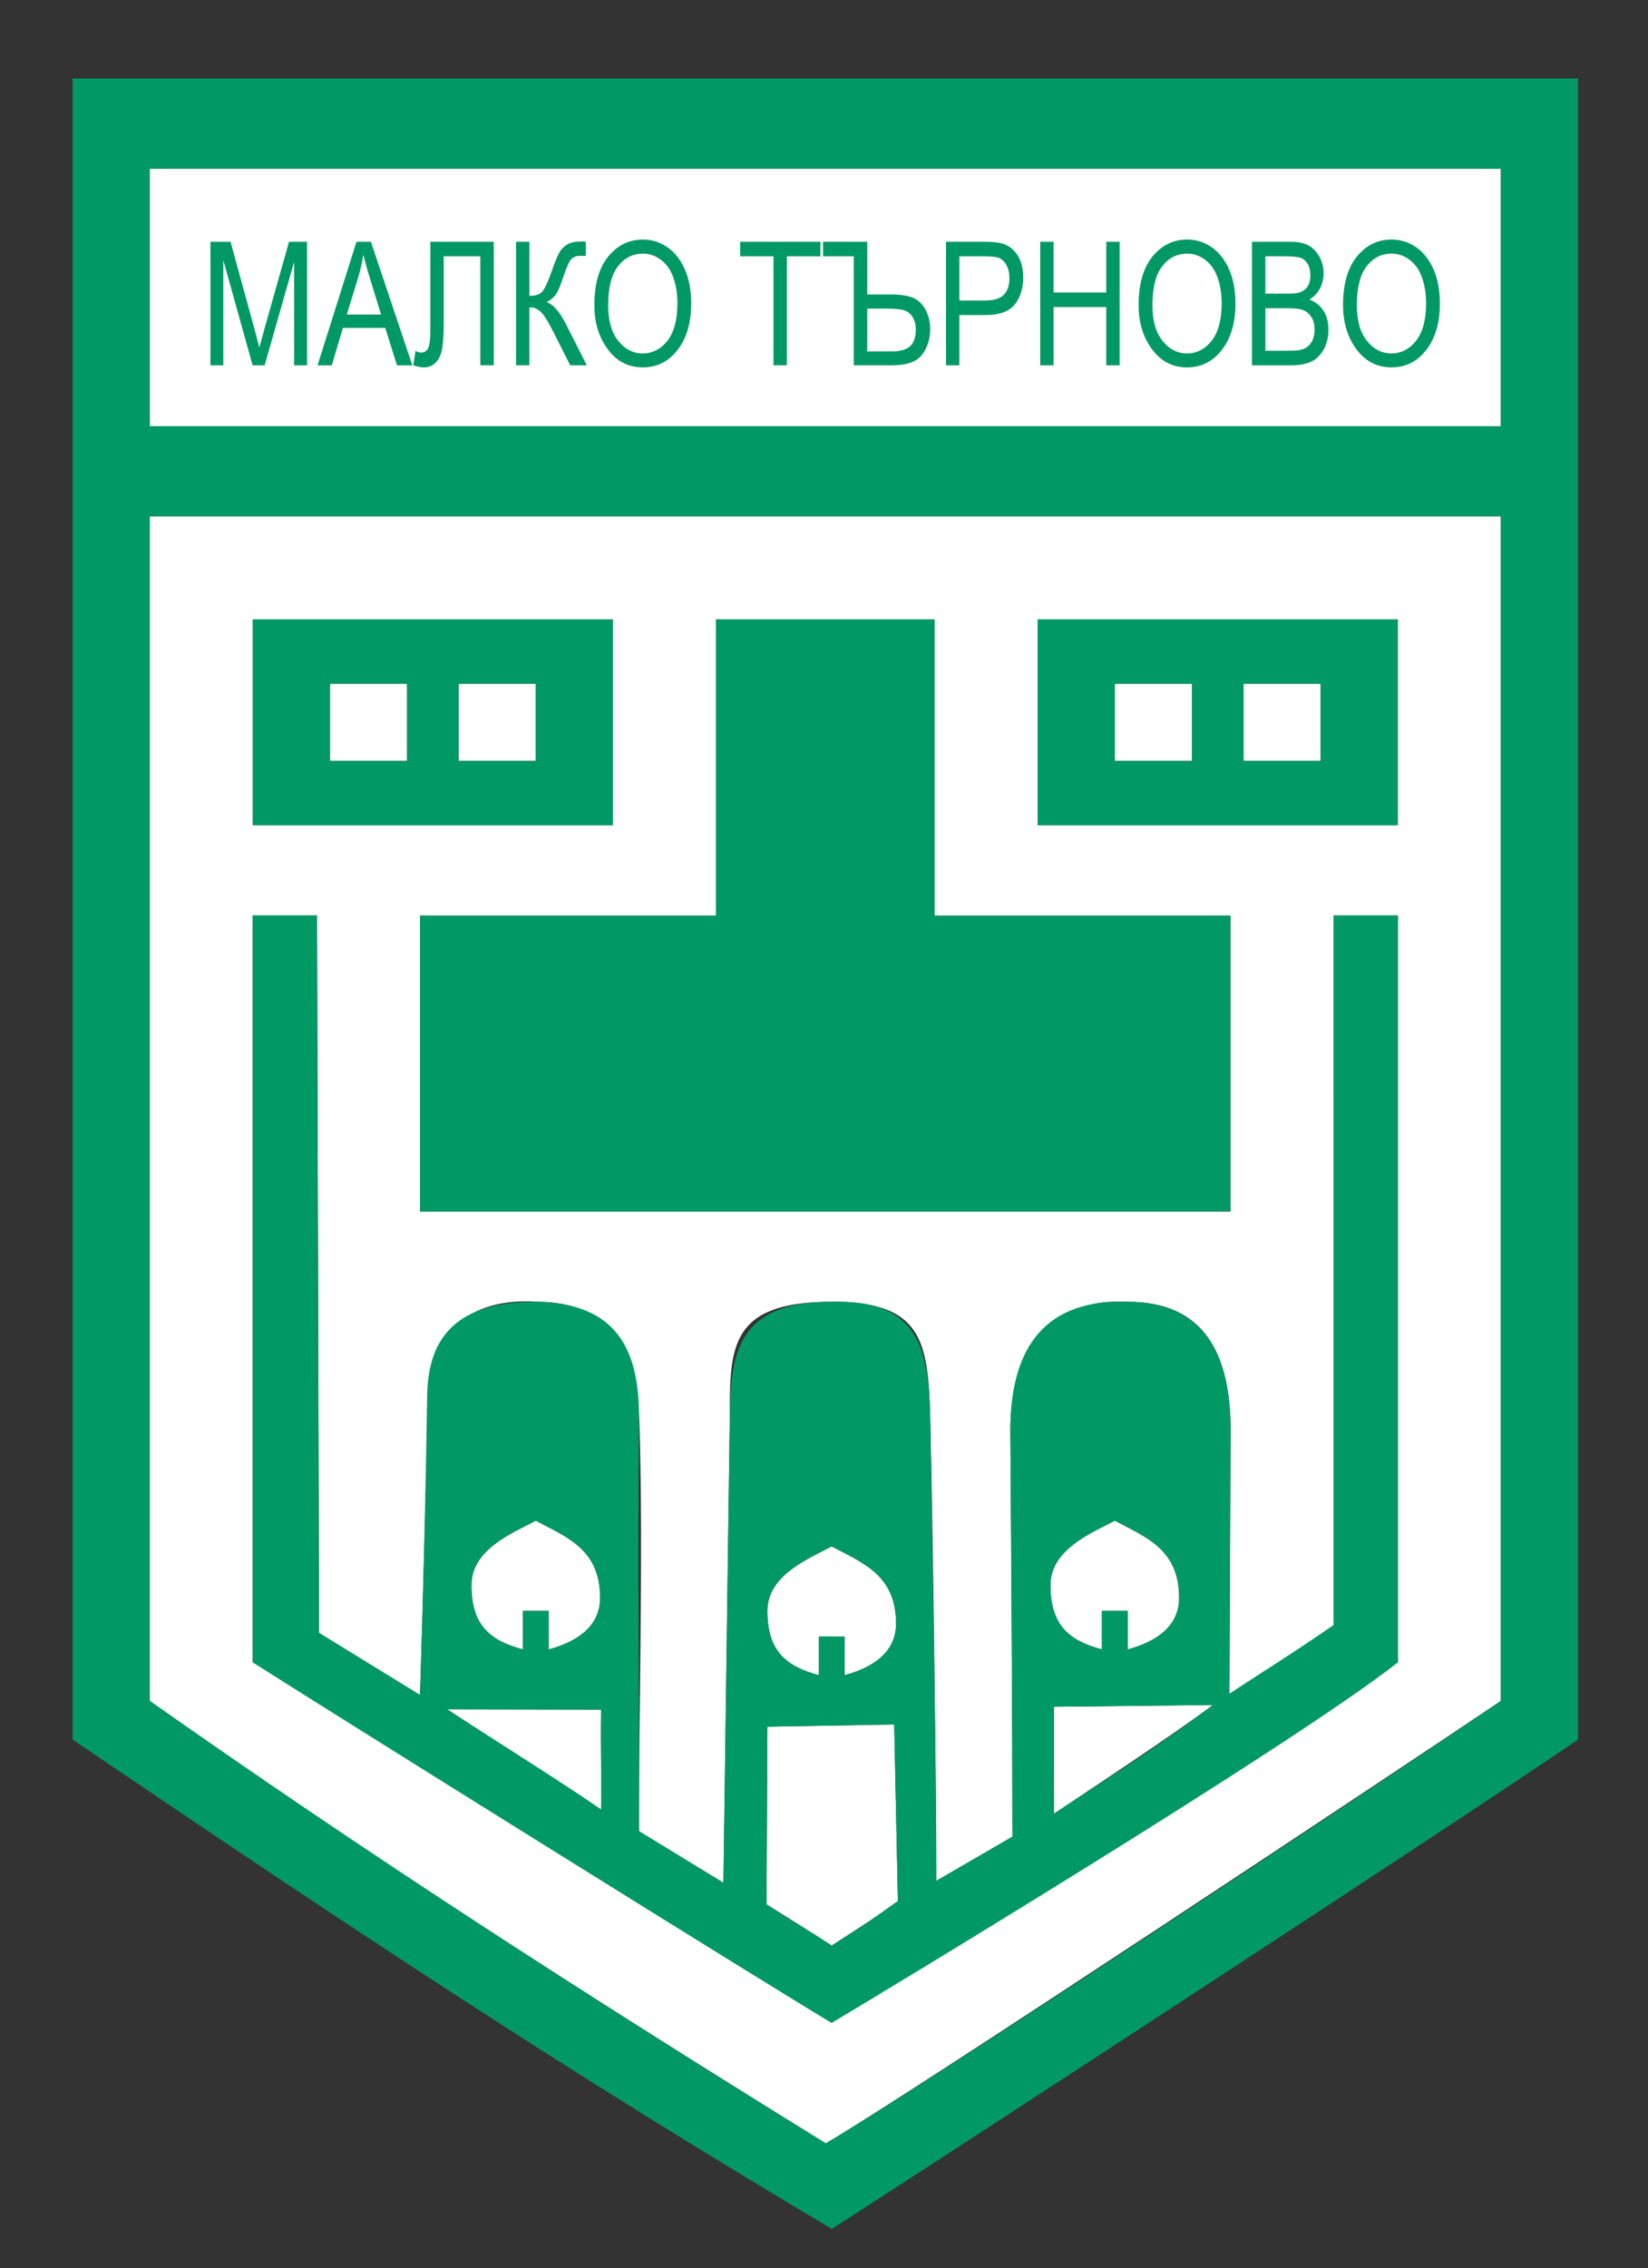 <?xml version="1.0" encoding="UTF-8"?>
<!DOCTYPE svg PUBLIC "-//W3C//DTD SVG 1.1//EN" "http://www.w3.org/Graphics/SVG/1.1/DTD/svg11.dtd">
<!-- Creator: CorelDRAW -->
<svg xmlns="http://www.w3.org/2000/svg" xml:space="preserve" width="155.9mm" height="214.4mm" style="shape-rendering:geometricPrecision; text-rendering:geometricPrecision; image-rendering:optimizeQuality; fill-rule:evenodd; clip-rule:evenodd"
viewBox="0 0 155.9 214.4"
 xmlns:xlink="http://www.w3.org/1999/xlink">
 <rect x="0" y="0" width="155.9" height="214.4" fill="#333333" stroke="none"/>
 <defs>
  <style type="text/css">
   <![CDATA[
    .fil1 {fill:#009966}
    .fil0 {fill:white}
    .fil2 {fill:#009966;fill-rule:nonzero}
   ]]>
  </style>
 </defs>
 <g id="Layer_x0020_1">
  <g id="_39183400">
   <polygon id="_38560992" class="fil0" points="14.167,40.285 141.976,40.285 141.976,15.941 14.167,15.941 "/>
   <polygon id="_23953464" class="fil0" points="31.208,71.933 38.511,71.933 38.511,64.629 31.208,64.629 "/>
   <polygon id="_39300152" class="fil0" points="43.38,71.933 50.684,71.933 50.684,64.629 43.38,64.629 "/>
   <polygon id="_40672552" class="fil0" points="105.459,71.933 112.763,71.933 112.763,64.629 105.459,64.629 "/>
   <polygon id="_39817936" class="fil0" points="117.632,71.933 124.935,71.933 124.935,64.629 117.632,64.629 "/>
   <path id="_39075504" class="fil1" d="M43.38 64.629l7.303 0 0 7.303 -7.303 0 0 -7.303zm-12.172 0l7.303 0 0 7.303 -7.303 0 0 -7.303zm-7.303 13.389l34.082 0 0 -19.476 -34.082 0 0 19.476z"/>
   <path id="_40673224" class="fil1" d="M117.632 64.629l7.303 0 0 7.303 -7.303 0 0 -7.303zm-12.172 0l7.303 0 0 7.303 -7.303 0 0 -7.303zm-7.303 13.389l34.082 0 0 -19.476 -34.082 0 0 19.476z"/>
   <polygon id="_40673400" class="fil1" points="67.725,86.539 39.729,86.539 39.729,114.535 116.414,114.535 116.414,86.539 88.418,86.539 88.418,58.543 67.725,58.543 "/>
   <path id="_39816784" class="fil0" d="M44.598 149.834c0,3.736 1.677,5.234 4.869,6.086l0 -3.652 2.434 0 0 3.652c2.589,-0.692 4.869,-2.114 4.869,-4.869 0,-4.569 -3.058,-5.701 -6.086,-7.303 -2.17,1.149 -6.086,2.708 -6.086,6.086z"/>
   <path id="_40673456" class="fil0" d="M99.373 149.834c0,3.736 1.677,5.234 4.869,6.086l0 -3.652 2.434 0 0 3.652c2.589,-0.692 4.869,-2.114 4.869,-4.869 0,-4.569 -3.058,-5.701 -6.086,-7.303 -2.17,1.149 -6.086,2.708 -6.086,6.086z"/>
   <path id="_39817840" class="fil0" d="M72.594 152.269c0,3.736 1.677,5.234 4.869,6.086l0 -3.652 2.434 0 0 3.652c2.589,-0.692 4.869,-2.114 4.869,-4.869 0,-4.569 -3.058,-5.701 -6.086,-7.303 -2.17,1.148 -6.086,2.708 -6.086,6.086z"/>
   <path id="_39297056" class="fil0" d="M56.865 171.06c0.07,-3.825 -0.075,-5.301 0,-9.451l-14.562 -0.027c5.035,3.298 10.572,6.747 14.562,9.478z"/>
   <path id="_40674464" class="fil0" d="M99.715 171.443c4.235,-2.846 10.868,-7.179 15.03,-10.271l-15.036 0.167 0.006 10.104z"/>
   <path id="_39172656" class="fil0" d="M23.905 157.138l0 -70.599 6.086 0 0.191 67.823 9.546 5.865c0.32,-8.951 0.507,-18.934 0.795,-27.933 0.197,-6.147 3.595,-9.707 10.433,-9.236 6.812,0.055 9.323,4.677 9.537,11.628 0.385,12.468 -0.102,28.919 -0.045,38.416l7.987 4.878 0.603 -43.97c0,-6.628 -0.053,-10.955 9.641,-10.955 8.483,-0.014 9.142,3.612 9.319,10.999 0.314,13.079 0.528,33.035 0.568,43.747l7.209 -4.183c0,-9.332 -0.092,-26.046 -0.198,-38.325 -0.062,-7.244 4.025,-12.238 9.881,-12.238l1.217 0c7.255,0 9.738,4.913 9.738,12.172l-0.11 24.892c4.65,-3.044 5.446,-3.377 9.848,-6.49l-0.001 -67.09 6.086 0 0 70.599c-10.404,7.923 -51.988,32.799 -53.558,34.082 -1.773,-1.062 -49.36,-31.224 -54.775,-34.082zm43.82 -98.595l20.693 0 0 27.996 27.996 0 0 27.996 -76.685 0 0 -27.996 27.996 0 0 -27.996zm30.431 0l34.082 0 0 19.476 -34.082 0 0 -19.476zm-74.251 0l34.082 0 0 19.476 -34.082 0 0 -19.476zm-9.738 102.247c20.764,14.644 41.55,27.971 63.952,41.823 7.961,-4.658 54.436,-35.473 63.856,-41.823l0 -111.985 -127.809 0 0 111.985 0 0z"/>
   <path id="_40674520" class="fil0" d="M72.512 180.014c3.548,2.24 3.549,2.207 6.168,3.902 4.198,-2.746 3.192,-2.015 6.26,-4.209l-0.35 -16.694 -11.996 0.21 -0.082 16.79z"/>
   <path id="_39814768" class="fil1" d="M72.594 163.224l11.996 -0.21 0.35 16.694c-3.904,2.746 -1.489,1.148 -6.26,4.209 -2.582,-1.729 -2.711,-1.619 -6.168,-3.902l0.082 -16.79zm27.115 -1.885l15.036 -0.167c-6.322,4.765 -9.883,6.807 -15.03,10.271l-0.006 -10.104zm-42.844 9.721c-3.807,-2.65 -9.167,-5.952 -14.562,-9.478l14.562 0.027 0 9.451zm27.901 -17.573c0,2.755 -2.28,4.177 -4.869,4.869l0 -3.652 -2.434 0 0 3.652c-3.191,-0.852 -4.869,-2.351 -4.869,-6.086 0,-3.378 3.916,-4.938 6.086,-6.086 3.027,1.602 6.086,2.734 6.086,7.303zm26.779 -2.434c0,2.755 -2.28,4.177 -4.869,4.869l0 -3.652 -2.434 0 0 3.652c-3.191,-0.852 -4.869,-2.351 -4.869,-6.086 0,-3.378 3.916,-4.937 6.086,-6.086 3.027,1.602 6.086,2.734 6.086,7.303zm-54.775 0c0,2.755 -2.28,4.177 -4.869,4.869l0 -3.652 -2.434 0 0 3.652c-3.191,-0.852 -4.869,-2.351 -4.869,-6.086 0,-3.378 3.916,-4.937 6.086,-6.086 3.028,1.602 6.086,2.734 6.086,7.303zm-32.865 6.086c5.378,3.459 50.291,31.488 54.775,34.082 3.699,-2.184 43.854,-26.393 53.558,-34.082l0 -70.599 -6.086 0 0.001 67.09c-5.611,3.801 -5.087,3.338 -9.848,6.49l0.11 -24.892c0,-8.403 -3.391,-12.293 -10.226,-12.172 -7.827,-0.11 -10.657,4.995 -10.61,12.238 0.077,11.841 0.198,28.992 0.198,38.325l-7.209 4.183c0.071,-6.029 -0.318,-29.035 -0.568,-43.747 -0.116,-6.851 -1.292,-11.232 -9.319,-10.999 -9.146,0 -9.562,5.16 -9.641,10.955l-0.603 43.97 -7.987 -4.878c0.042,-9.825 -0.12,-23.704 -0.001,-38.98 0.052,-6.675 -2.197,-10.958 -9.764,-11.068 -7.207,0 -10.191,3.095 -10.276,8.864 -0.131,8.928 -0.388,19.107 -0.679,28.309l-9.546 -5.865 -0.191 -67.823 -6.086 0 0 70.599z"/>
   <path id="_40674688" class="fil1" d="M14.167 48.805l127.809 0 0 111.985c-11.935,8.172 -56.117,37.359 -63.856,41.823 -21.848,-13.443 -42.963,-27.073 -63.952,-41.823l0 -111.985 -0 0zm0 -32.865l127.809 0 0 24.345 -127.809 0 0 -24.345zm-7.303 148.501c27.647,18.734 46.873,31.425 71.816,46.254 5.631,-3.556 57.897,-37.591 70.599,-46.254l0 -157.021 -142.415 0 0 157.021 -0 0z"/>
  </g>
  <path class="fil2" d="M19.906 34.533l0 -11.681 1.904 0 2.271 8.271 0.454 1.73c0.112,-0.43 0.283,-1.055 0.511,-1.874l2.295 -8.127 1.705 0 0 11.681 -1.221 0 0 -9.777 -2.788 9.777 -1.14 0 -2.774 -9.943 0 9.943 -1.218 0zm10.136 0l3.683 -11.681 1.363 0 3.919 11.681 -1.45 0 -1.115 -3.538 -4.001 0 -1.052 3.538 -1.346 0zm2.766 -4.798l3.242 0 -0.996 -3.234c-0.307,-0.993 -0.533,-1.8 -0.677,-2.423 -0.122,0.751 -0.294,1.493 -0.519,2.233l-1.05 3.424zm7.904 -6.884l6 0 0 11.681 -1.276 0 0 -10.302 -3.457 0 0 6.016c0,1.194 -0.049,2.081 -0.141,2.657 -0.092,0.577 -0.291,1.025 -0.596,1.346 -0.307,0.321 -0.683,0.481 -1.129,0.481 -0.291,0 -0.631,-0.065 -1.02,-0.199l0.215 -1.363c0.207,0.106 0.386,0.161 0.533,0.161 0.283,0 0.498,-0.128 0.647,-0.384 0.147,-0.256 0.223,-0.878 0.223,-1.871l0 -8.224zm8.105 0l1.267 0 0 5.116c0.582,0 0.99,-0.136 1.221,-0.405 0.231,-0.272 0.533,-0.93 0.906,-1.977 0.28,-0.813 0.517,-1.384 0.704,-1.713 0.188,-0.329 0.441,-0.585 0.756,-0.77 0.318,-0.182 0.743,-0.275 1.281,-0.275 0.152,0 0.31,0.008 0.468,0.025l0 1.346 -0.253 -0.008 -0.288 -0.008c-0.345,0 -0.617,0.101 -0.821,0.299 -0.201,0.199 -0.446,0.729 -0.732,1.591 -0.313,0.96 -0.579,1.575 -0.802,1.844 -0.22,0.269 -0.492,0.481 -0.816,0.642 0.623,0.207 1.232,0.903 1.833,2.086l1.969 3.889 -1.569 0 -1.602 -3.171c-0.506,-1.004 -0.908,-1.64 -1.213,-1.904 -0.302,-0.267 -0.607,-0.4 -0.917,-0.4 -0.035,0 -0.079,0.003 -0.125,0.008l0 5.467 -1.267 0 0 -11.681zm7.409 5.992c0,-1.991 0.438,-3.522 1.314,-4.594 0.878,-1.069 1.969,-1.605 3.277,-1.605 0.843,0 1.613,0.239 2.309,0.718 0.696,0.476 1.248,1.172 1.653,2.083 0.405,0.911 0.609,1.996 0.609,3.253 0,1.732 -0.392,3.144 -1.178,4.232 -0.868,1.202 -2.002,1.8 -3.402,1.8 -1.414,0 -2.551,-0.615 -3.411,-1.847 -0.78,-1.118 -1.172,-2.464 -1.172,-4.041zm1.308 0.024c0,1.439 0.316,2.557 0.952,3.351 0.634,0.794 1.406,1.191 2.314,1.191 0.927,0 1.708,-0.403 2.339,-1.202 0.628,-0.802 0.944,-1.983 0.944,-3.538 0,-1.004 -0.163,-1.901 -0.487,-2.692 -0.25,-0.607 -0.626,-1.091 -1.129,-1.455 -0.5,-0.364 -1.05,-0.547 -1.645,-0.547 -0.955,0 -1.743,0.4 -2.361,1.197 -0.62,0.797 -0.927,2.029 -0.927,3.696zm15.638 5.665l0 -10.302 -3.155 0 0 -1.379 7.593 0 0 1.379 -3.171 0 0 10.302 -1.267 0zm4.686 -11.681l4.183 0 0 4.988 2.287 0c0.849,0 1.52,0.101 2.015,0.299 0.495,0.199 0.892,0.568 1.197,1.112 0.302,0.541 0.454,1.175 0.454,1.904 0,0.887 -0.253,1.673 -0.753,2.355 -0.503,0.683 -1.444,1.023 -2.826,1.023l-3.65 0 0 -10.302 -2.907 0 0 -1.379zm4.183 10.368l2.32 0c0.786,0 1.36,-0.161 1.724,-0.484 0.364,-0.321 0.547,-0.849 0.547,-1.58 0,-0.49 -0.109,-0.895 -0.324,-1.216 -0.215,-0.321 -0.492,-0.53 -0.83,-0.625 -0.337,-0.095 -0.919,-0.144 -1.749,-0.144l-1.689 0 0 4.05zm7.449 1.314l0 -11.681 3.609 0c0.851,0 1.477,0.073 1.879,0.223 0.555,0.201 0.995,0.577 1.324,1.123 0.329,0.547 0.492,1.218 0.492,2.015 0,1.052 -0.267,1.912 -0.805,2.576 -0.536,0.664 -1.463,0.995 -2.78,0.995l-2.453 0 0 4.749 -1.267 0zm1.267 -6.128l2.478 0c0.781,0 1.352,-0.177 1.714,-0.53 0.362,-0.353 0.541,-0.884 0.541,-1.596 0,-0.463 -0.09,-0.86 -0.267,-1.189 -0.18,-0.329 -0.394,-0.555 -0.647,-0.677 -0.25,-0.122 -0.707,-0.182 -1.365,-0.182l-2.453 0 0 4.175zm7.648 6.128l0 -11.681 1.267 0 0 4.798 4.98 0 0 -4.798 1.267 0 0 11.681 -1.267 0 0 -5.505 -4.98 0 0 5.505 -1.267 0zm9.307 -5.69c0,-1.991 0.438,-3.522 1.314,-4.594 0.878,-1.069 1.969,-1.605 3.277,-1.605 0.843,0 1.613,0.239 2.309,0.718 0.696,0.476 1.248,1.172 1.653,2.083 0.405,0.911 0.609,1.996 0.609,3.253 0,1.732 -0.392,3.144 -1.178,4.232 -0.868,1.202 -2.002,1.8 -3.402,1.8 -1.414,0 -2.551,-0.615 -3.411,-1.847 -0.78,-1.118 -1.172,-2.464 -1.172,-4.041zm1.308 0.024c0,1.439 0.316,2.557 0.952,3.351 0.634,0.794 1.406,1.191 2.314,1.191 0.927,0 1.708,-0.403 2.339,-1.202 0.628,-0.802 0.944,-1.983 0.944,-3.538 0,-1.004 -0.163,-1.901 -0.487,-2.692 -0.25,-0.607 -0.626,-1.091 -1.129,-1.455 -0.5,-0.364 -1.05,-0.547 -1.645,-0.547 -0.955,0 -1.743,0.4 -2.361,1.197 -0.62,0.797 -0.927,2.029 -0.927,3.696zm9.416 5.665l0 -11.681 3.595 0c0.726,0 1.303,0.114 1.727,0.34 0.427,0.226 0.772,0.577 1.044,1.055 0.272,0.479 0.408,1.006 0.408,1.586 0,0.536 -0.117,1.02 -0.351,1.45 -0.234,0.43 -0.563,0.775 -0.99,1.036 0.558,0.201 0.998,0.547 1.319,1.031 0.321,0.487 0.481,1.085 0.481,1.798 0,0.707 -0.144,1.327 -0.432,1.86 -0.291,0.533 -0.677,0.922 -1.159,1.164 -0.484,0.242 -1.148,0.362 -1.994,0.362l-3.65 0zm1.268 -6.772l2.072 0c0.541,0 0.927,-0.038 1.156,-0.112 0.329,-0.112 0.582,-0.299 0.759,-0.563 0.179,-0.261 0.269,-0.62 0.269,-1.071 0,-0.419 -0.082,-0.77 -0.245,-1.047 -0.16,-0.28 -0.375,-0.47 -0.645,-0.579 -0.269,-0.106 -0.751,-0.158 -1.447,-0.158l-1.92 0 0 3.53zm0 5.393l2.382 0c0.525,0 0.914,-0.046 1.164,-0.144 0.362,-0.136 0.636,-0.364 0.824,-0.68 0.188,-0.316 0.283,-0.713 0.283,-1.191 0,-0.441 -0.09,-0.813 -0.272,-1.121 -0.179,-0.304 -0.422,-0.527 -0.729,-0.669 -0.305,-0.141 -0.783,-0.209 -1.436,-0.209l-2.216 0 0 4.014zm7.346 -4.311c0,-1.991 0.438,-3.522 1.314,-4.594 0.878,-1.069 1.969,-1.605 3.277,-1.605 0.843,0 1.613,0.239 2.309,0.718 0.696,0.476 1.248,1.172 1.653,2.083 0.405,0.911 0.609,1.996 0.609,3.253 0,1.732 -0.392,3.144 -1.177,4.232 -0.868,1.202 -2.002,1.8 -3.402,1.8 -1.414,0 -2.551,-0.615 -3.411,-1.847 -0.78,-1.118 -1.172,-2.464 -1.172,-4.041zm1.308 0.024c0,1.439 0.316,2.557 0.952,3.351 0.634,0.794 1.406,1.191 2.314,1.191 0.927,0 1.708,-0.403 2.339,-1.202 0.628,-0.802 0.944,-1.983 0.944,-3.538 0,-1.004 -0.163,-1.901 -0.487,-2.692 -0.25,-0.607 -0.626,-1.091 -1.129,-1.455 -0.5,-0.364 -1.05,-0.547 -1.645,-0.547 -0.955,0 -1.743,0.4 -2.361,1.197 -0.62,0.797 -0.927,2.029 -0.927,3.696z"/>
 </g>
</svg>
